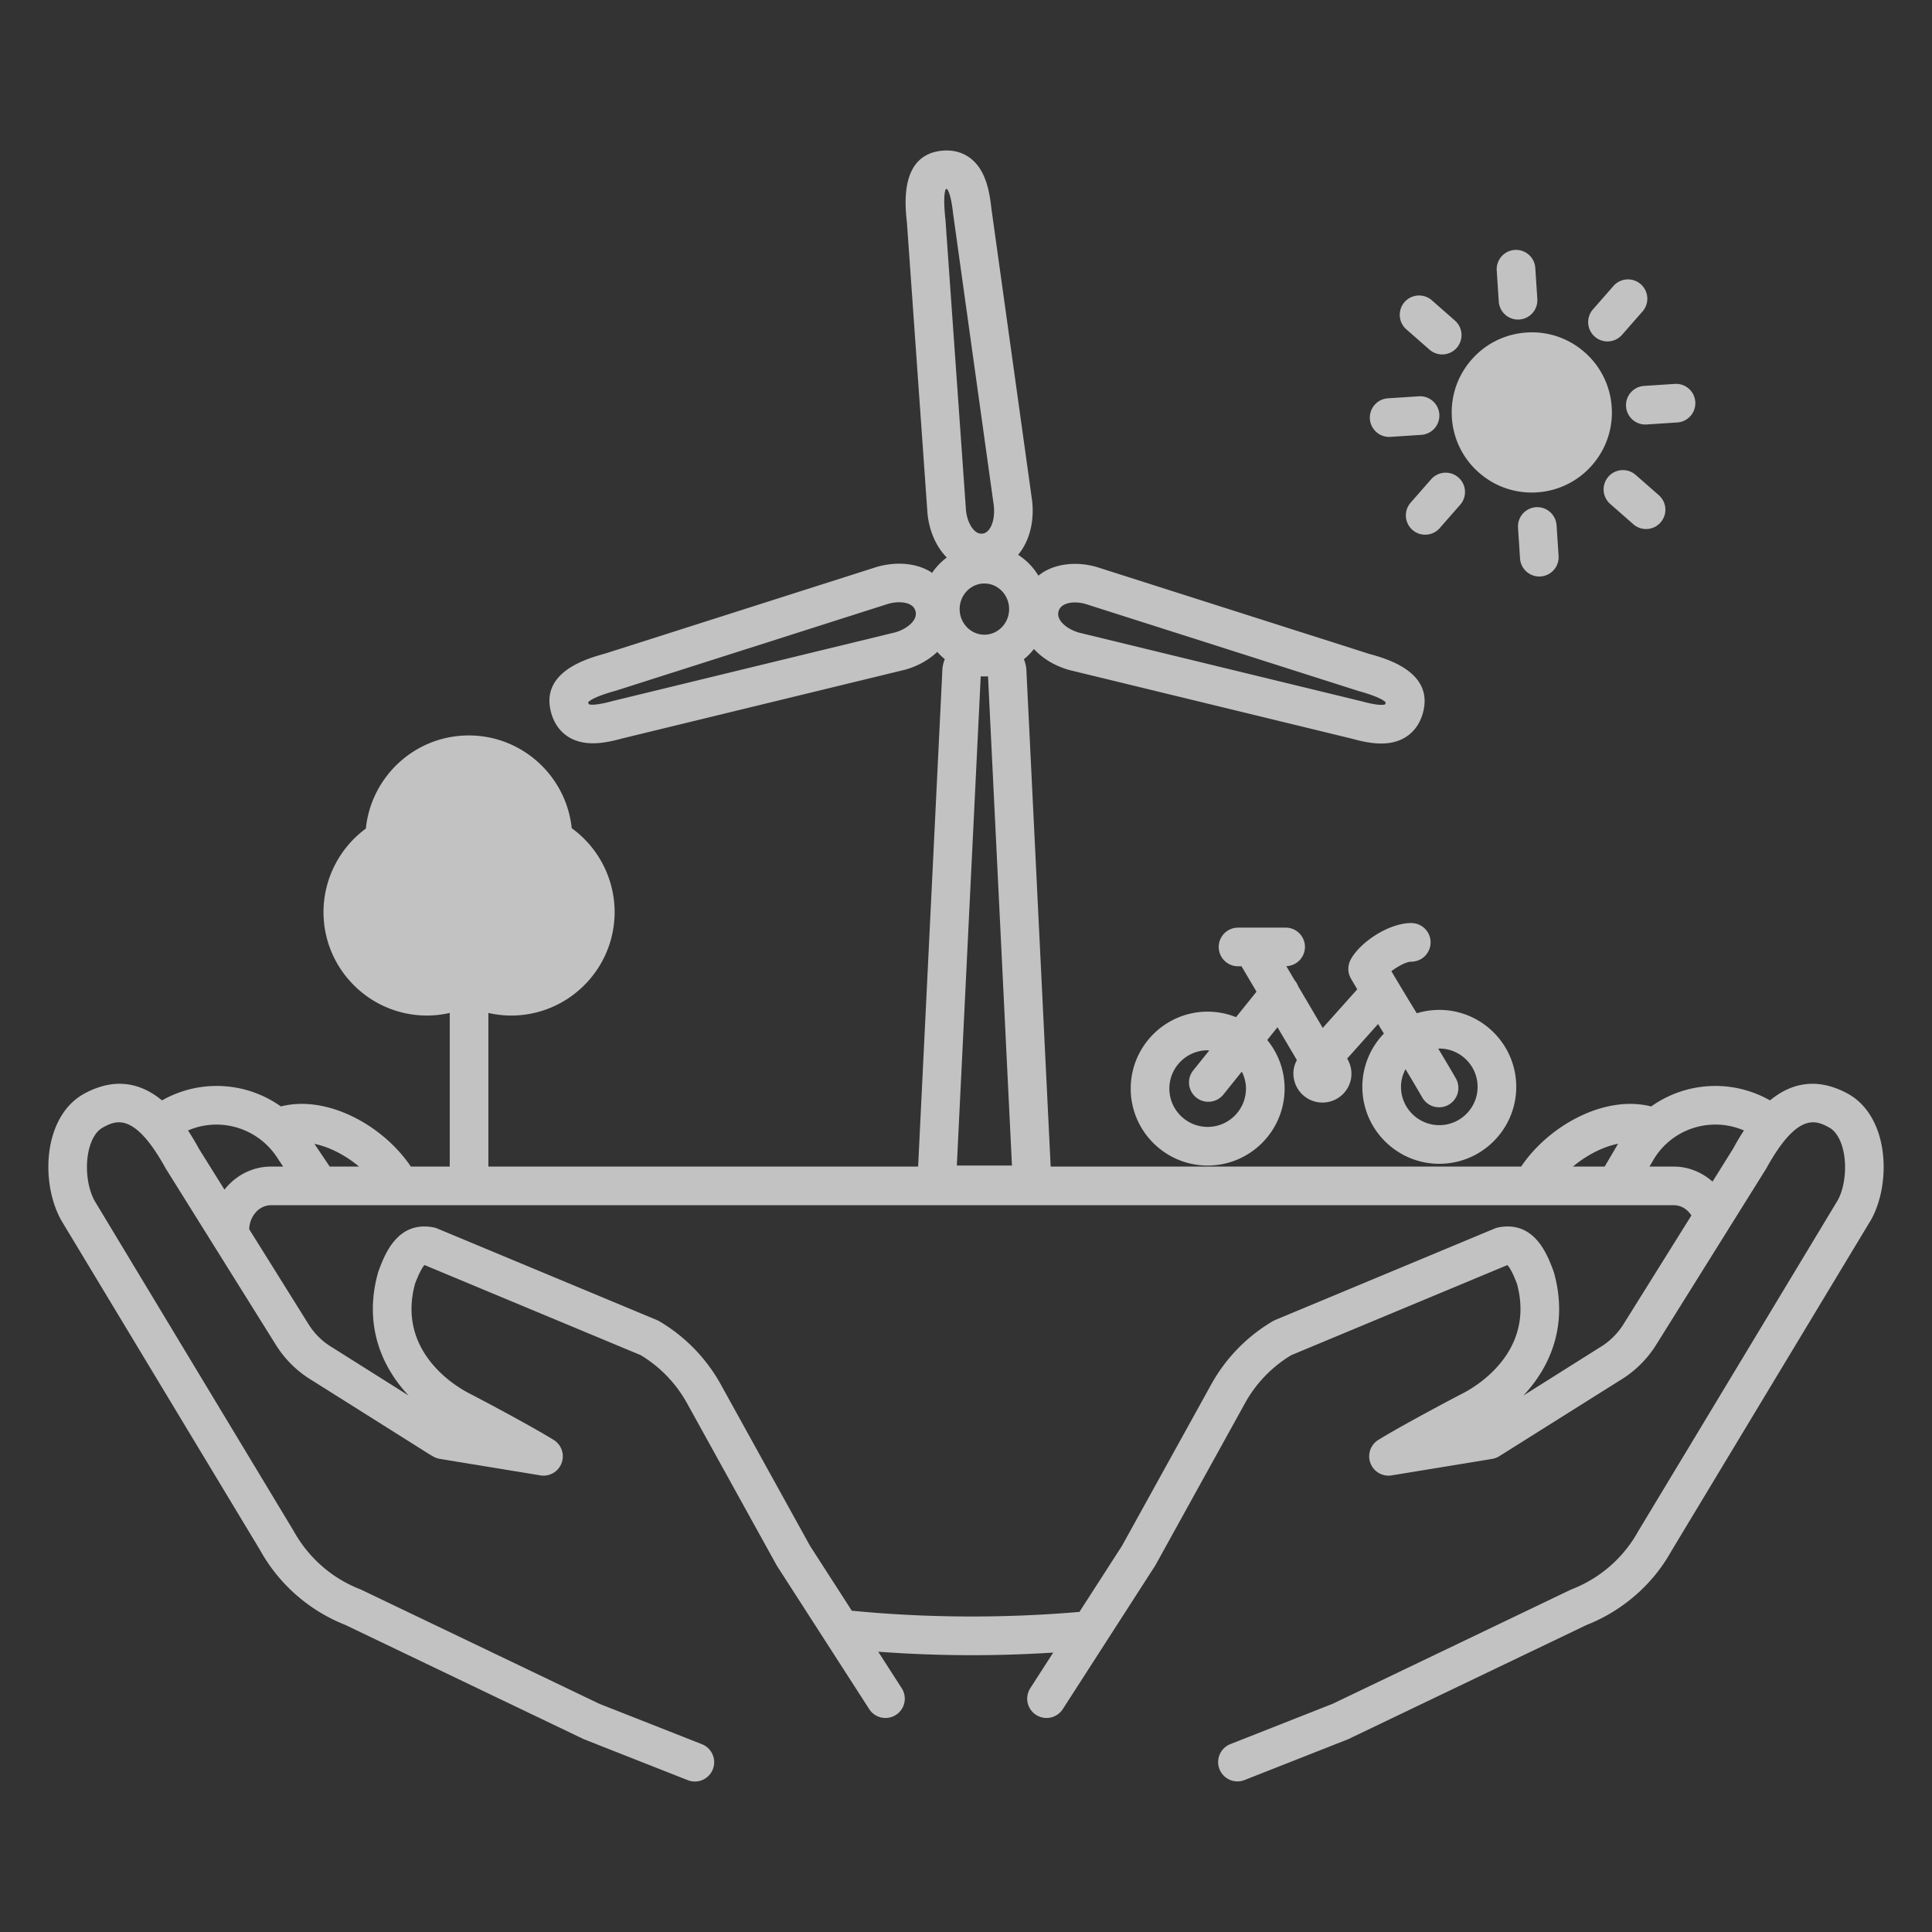 <?xml version="1.0" encoding="UTF-8"?>
<svg xmlns="http://www.w3.org/2000/svg" viewBox="0 0 200 200" width="1920" height="1920"><rect x="0" y="0" width="200" height="200" fill="#333333" stroke="none"/><style/><g id="Illustrations" fill="#fff" opacity=".7"><path d="M191.217 113.18c-3.36-1.793-6.014-.895-7.986.732a11.455 11.455 0 0 0-12.3.628c-4.863-1.238-10.65 2.034-13.46 6.222h-48.706l-2.503-51.16c0-.48-.098-.938-.27-1.357a6.655 6.655 0 0 0 1.042-1.06c.897.98 2.159 1.76 3.698 2.185l29.174 7.088c.982.272 2.044.51 3.075.51.84 0 1.661-.158 2.402-.582.66-.379 1.531-1.14 1.927-2.626 1.123-4.215-3.772-5.573-5.54-6.061l-28.296-9.022c-1.936-.537-3.89-.36-5.365.485-.222.127-.417.28-.613.433a6.648 6.648 0 0 0-2.1-2.16c1.12-1.347 1.695-3.33 1.454-5.56l-4.22-30.279c-.203-1.88-.611-3.963-2.102-5.158-.586-.47-1.598-.996-3.09-.828-4.307.483-3.753 5.607-3.551 7.462l2.131 30.145c.194 1.802.91 3.404 1.992 4.496a6.66 6.66 0 0 0-1.524 1.596c-.084-.055-.155-.121-.243-.172-1.475-.844-3.43-1.02-5.437-.463l-28.148 8.978c-1.843.51-6.739 1.868-5.615 6.084.396 1.484 1.266 2.247 1.927 2.625.744.426 1.57.583 2.408.583 1.02 0 2.063-.232 3.008-.494l29.297-7.12c1.343-.373 2.48-1.024 3.34-1.85.24.273.5.528.782.757a3.312 3.312 0 0 0-.258 1.267l-2.503 51.258H50.557V104.86c.77.174 1.56.269 2.357.269 5.906 0 10.712-4.806 10.712-10.712 0-3.45-1.678-6.683-4.443-8.684-.558-5.386-5.124-9.6-10.655-9.6-5.534 0-10.1 4.218-10.655 9.642a10.76 10.76 0 0 0-4.385 8.642c0 5.906 4.806 10.712 10.713 10.712.796 0 1.585-.095 2.356-.269v15.902h-4.029c-2.807-4.186-8.59-7.457-13.452-6.225a11.47 11.47 0 0 0-12.306-.625c-1.973-1.628-4.627-2.526-7.987-.732-1.578.842-2.73 2.364-3.333 4.402-.823 2.78-.484 6.262.881 8.729l20.59 34.153a17.38 17.38 0 0 0 8.82 7.744l24.639 11.806.13.057 10.689 4.212a1.998 1.998 0 0 0 2.594-1.127 2 2 0 0 0-1.127-2.594l-10.622-4.186-24.642-11.807-.139-.06c-2.904-1.13-5.333-3.254-6.878-6.046L9.795 124.31c-.817-1.477-1.032-3.83-.51-5.594.204-.688.609-1.595 1.381-2.007 1.273-.68 3.196-1.706 6.465 4.208l.054.092 11.37 18.205a11.201 11.201 0 0 0 3.77 3.696l12.082 7.608.428.253c.206.12.432.204.666.246l10.24 1.68.17.03a2 2 0 0 0 1.403-3.67c-2.125-1.313-6.837-3.835-8.772-4.833-1.271-.655-7.493-4.269-5.579-11.326.623-1.652.989-1.933.956-1.934h.044l22.371 9.324c2 1.208 3.653 2.923 4.784 4.97l9.264 16.756.069.115 9.53 14.8a2 2 0 0 0 3.363-2.166l-2.431-3.778c3.223.238 6.491.36 9.752.36 2.792 0 5.591-.095 8.364-.27l-2.374 3.687a2 2 0 0 0 3.363 2.166l9.531-14.799.07-.115 9.263-16.756a13.354 13.354 0 0 1 4.784-4.97l22.373-9.325c.108.098.456.498.998 1.935 1.914 7.057-4.308 10.671-5.58 11.326-1.934.998-6.646 3.52-8.771 4.833a2 2 0 0 0 1.403 3.67l10.041-1.644.369-.066a2.01 2.01 0 0 0 .666-.246l12.46-7.831a11.269 11.269 0 0 0 3.82-3.725l11.37-18.206.054-.092c3.27-5.916 5.192-4.886 6.465-4.209.772.413 1.177 1.32 1.38 2.008.523 1.764.308 4.117-.47 5.53l-20.666 34.282a13.37 13.37 0 0 1-6.841 5.98l-.14.06-24.64 11.808-10.622 4.186a2 2 0 0 0 1.466 3.721l10.688-4.212.131-.057 24.64-11.806c3.742-1.476 6.872-4.223 8.781-7.68l20.666-34.282c1.327-2.402 1.666-5.884.843-8.664-.603-2.038-1.755-3.56-3.333-4.402zM102.28 70.023l2.477 50.632h-5.706l2.473-50.632h.756zm-.377-9.62c1.412 0 2.56 1.189 2.56 2.65s-1.148 2.65-2.56 2.65c-1.412 0-2.56-1.19-2.56-2.65s1.148-2.65 2.56-2.65zm7.674 2.9c.08-.3.245-.512.52-.67.314-.18.734-.269 1.19-.269.337 0 .694.05 1.045.145l28.295 9.022c2.352.653 2.782 1.1 2.818 1.2-.032.12-.063.179-.061.188-.092.04-.612.183-2.472-.332L111.738 65.5c-1.258-.35-2.41-1.266-2.161-2.197zM97.87 22.716c-.233-2.16-.08-2.89.034-3.133l.136-.01c.081.088.409.556.621 2.514l4.22 30.278c.16 1.495-.361 2.784-1.165 2.875a.942.942 0 0 1-.737-.226c-.51-.409-.878-1.241-.978-2.152l-2.13-30.146zM92.677 65.46l-29.298 7.12c-1.89.523-2.364.338-2.387.339-.001 0-.041-.054-.124-.19.076-.122.507-.57 2.932-1.243l28.147-8.978c.899-.25 1.762-.212 2.309.102.275.157.44.37.52.67.248.93-.904 1.847-2.1 2.18zm74.827 52.94l-1.389 2.363h-3.284c1.386-1.157 3.062-2.043 4.673-2.363zm-130.335 2.363h-3.037l-1.582-2.352c1.594.329 3.248 1.207 4.62 2.352zm-17.702-3.738c3.34-1.444 7.337-.26 9.342 2.988l.504.75H28.06c-1.938 0-3.672.927-4.823 2.388l-2.632-4.215a27.993 27.993 0 0 0-1.139-1.91zm148.585 20.073a7.328 7.328 0 0 1-2.509 2.428l-7.842 4.94c2.846-3.022 4.657-7.376 3.166-12.721l-.052-.16c-.631-1.7-1.945-5.236-5.688-4.528a2 2 0 0 0-.396.119l-22.729 9.472-.252.126a17.363 17.363 0 0 0-6.37 6.55l-9.23 16.697-4.407 6.842c-7.708.667-15.723.636-23.39-.107-.056-.005-.11.002-.165 0l-4.338-6.735-9.23-16.698a17.363 17.363 0 0 0-6.37-6.549l-.252-.126-22.729-9.472a1.999 1.999 0 0 0-.396-.119c-3.747-.71-5.057 2.828-5.688 4.528l-.052.16c-1.491 5.344.32 9.698 3.165 12.72l-7.89-4.97a7.257 7.257 0 0 1-2.46-2.398l-6.154-9.853c0-.01.003-.017.004-.026.063-1.377 1.057-2.455 2.263-2.455h145.207c.739 0 1.404.404 1.824 1.062l-7.04 11.273zm11.342-18.162l-2.113 3.383c-1.104-.972-2.509-1.556-4.013-1.556h-2.514l.48-.816c1.966-3.187 5.958-4.367 9.299-2.922-.49.743-.87 1.424-1.139 1.911zM157.145 33.08l.132-.005a2 2 0 0 0 1.866-2.126l-.208-3.178a2 2 0 1 0-3.991.26l.207 3.179a2 2 0 0 0 1.994 1.87zM147.978 36.193a1.995 1.995 0 0 0 2.822-.185 2 2 0 0 0-.184-2.821l-2.394-2.101a2 2 0 1 0-2.638 3.007l2.394 2.1zM143.792 45.23l.133-.004 3.178-.208a2 2 0 1 0-.261-3.991l-3.178.208a2 2 0 0 0 .128 3.995zM151.16 52.252a2 2 0 1 0-3.008-2.638l-2.1 2.395a2 2 0 1 0 3.007 2.637l2.1-2.394zM166.406 35.343c.556 0 1.109-.23 1.504-.68l2.1-2.395a2 2 0 1 0-3.006-2.638l-2.1 2.394a2 2 0 0 0 1.502 3.32zM150.298 43.236a8.234 8.234 0 0 0 2.805 5.691 8.227 8.227 0 0 0 6.008 2.041 8.235 8.235 0 0 0 5.692-2.804 8.234 8.234 0 0 0 2.04-6.009 8.234 8.234 0 0 0-2.804-5.691 8.217 8.217 0 0 0-6.008-2.041c-2.21.144-4.232 1.14-5.692 2.805s-2.185 3.798-2.041 6.008z"/><path d="M148.996 120.476c4.392 0 7.965-3.573 7.965-7.965 0-4.393-3.573-7.966-7.965-7.966-.812 0-1.595.123-2.333.35a369.732 369.732 0 0 1-2.628-4.357c.636-.488 1.54-.984 2.06-.984a2 2 0 0 0 0-4c-2.427 0-5.433 2.105-6.304 3.847-.3.6-.28 1.309.053 1.89.203.354.43.739.657 1.125l-3.57 3.994-2.542-4.309c-.082-.22-.2-.426-.36-.61l-.87-1.475a1.994 1.994 0 0 0-.13-3.987h-4.867a2 2 0 0 0 0 4h.359l1.552 2.63-2.118 2.635a7.913 7.913 0 0 0-2.938-.568c-4.393 0-7.966 3.573-7.966 7.965s3.573 7.966 7.966 7.966c4.392 0 7.965-3.573 7.965-7.966 0-1.907-.675-3.659-1.797-5.032l1.06-1.319 2.008 3.402c-.133.25-.244.516-.303.809a3.006 3.006 0 0 0 5.894 1.185 2.987 2.987 0 0 0-.386-2.15l3.198-3.58.604.99a7.933 7.933 0 0 0-2.23 5.515c0 4.392 3.573 7.965 7.966 7.965zm-20.014-7.785c0 2.187-1.778 3.966-3.965 3.966s-3.966-1.78-3.966-3.966 1.78-3.965 3.966-3.965c.057 0 .11.014.165.016l-1.635 2.035a2 2 0 1 0 3.117 2.506l1.889-2.35c.266.532.43 1.124.43 1.758zm20.014-4.146c2.186 0 3.965 1.78 3.965 3.966s-1.779 3.965-3.965 3.965-3.966-1.779-3.966-3.965c0-.664.18-1.28.469-1.83a164.617 164.617 0 0 1 1.739 2.941 2 2 0 1 0 3.47-1.99c-.531-.925-1.157-1.977-1.82-3.076.037-.001.07-.011.108-.011zM159.01 52.505a2 2 0 0 0-1.865 2.126l.208 3.179a2 2 0 0 0 1.993 1.87l.133-.005a2 2 0 0 0 1.865-2.126l-.208-3.179a2.009 2.009 0 0 0-2.126-1.865zM166.502 49.345a2 2 0 0 0 .185 2.822l2.394 2.101a1.995 1.995 0 0 0 2.822-.185 2 2 0 0 0-.184-2.822l-2.395-2.1a2 2 0 0 0-2.822.184zM168.328 42.076a2 2 0 0 0 1.993 1.87l.133-.005 3.178-.208a2 2 0 0 0 1.865-2.126 1.994 1.994 0 0 0-2.126-1.865l-3.178.208a2 2 0 0 0-1.865 2.126z"/></g></svg>
